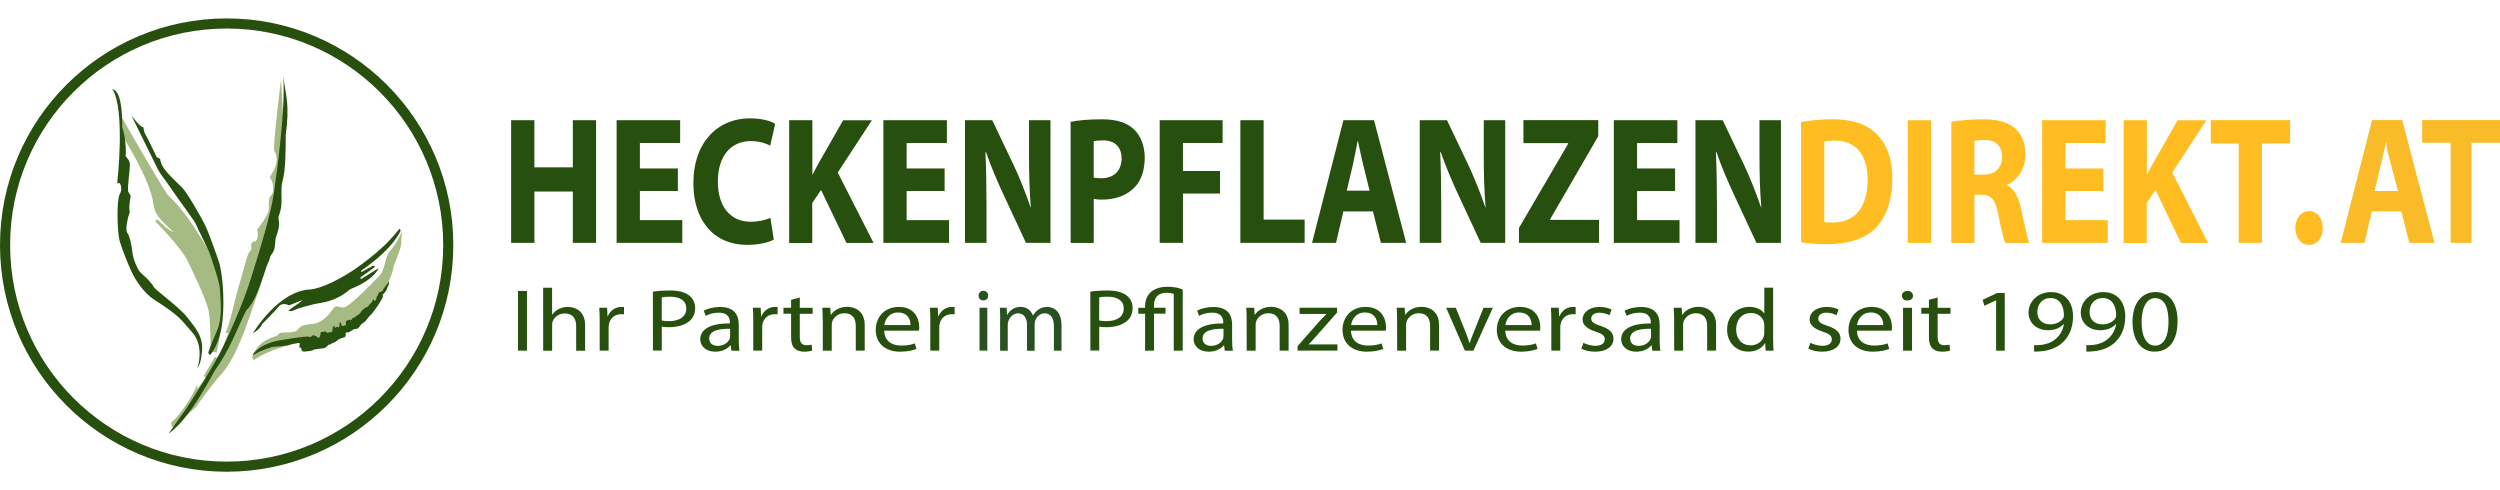 <?xml version="1.0" encoding="utf-8"?>
<!-- Generator: Adobe Illustrator 24.2.1, SVG Export Plug-In . SVG Version: 6.00 Build 0)  -->
<svg version="1.1" id="Layer_1" xmlns="http://www.w3.org/2000/svg" xmlns:xlink="http://www.w3.org/1999/xlink" x="0px" y="0px"
	 viewBox="0 0 494.35 89.65" style="enable-background:new 0 0 494.35 89.65;" xml:space="preserve" width="255" height="50">
<style type="text/css">
	.st0{fill:#A6BB84;}
	.st1{fill:#27500F;}
	.st2{fill:none;stroke:#27500F;stroke-width:2;stroke-miterlimit:10;}
	.st3{fill:#FFBD22;}
	.st4{fill:#FABB28;}
	.st5{fill:#285020;}
</style>
<path class="st0" d="M34.17,80.92c0,0-0.67-1,0-1.33s4-4.67,4.83-7.33v1l1.67-2.17l-0.33-0.5l2.17-3.67c0,0,0.17,0.33,0.67,0
	s2-4.83,2-4.83l-0.67,0.17c0,0,0.5-0.5,1.5-4.67s1.67-6.17,2.17-8s0.83-3.33,1.5-3.83c0-0.67-0.17-1.83,0.83-1.67
	c0.83-0.67,0.33-2.33,0.33-2.33s2.33-2.83,2.33-4.17c0-1.33-0.17-2,0.5-2.67s0.33-2.83-0.33-3.5c0.67-1.17,2.17-3.17,0.83-5.33
	c0-3,1.38-13.83,1.38-13.83s1.62,18.17-1.05,31.17c-0.33,1.83-5.67,17.17-6.33,18.83c-0.67,1.67-2.33,5.83-4.33,8
	s-5.17,6.67-5.17,6.67L34.17,80.92z"/>
<path class="st0" d="M42.84,66.09c0,0,2.83-12.33-0.17-17.67c-3-5.33-6-10.33-9.5-13.5C30.34,30.59,24,19.42,24,19.42v3.5
	c0,0,5.83,9,6.33,13.83c0.33,1.83,0.83,2.67,4,5.5c-1.17-0.33-3.17-2.5-3.17-2.5l-0.5,0.33c0,0,5.17,5.17,6.5,8
	s3.83,7.83,4.17,10.17c0.33,2.33,0.33,7.67,0.33,7.67S42.17,65.92,42.84,66.09z"/>
<path class="st0" d="M50.17,67.59c0,0,3.83-3,12.83-4.17s14.5-11.17,14.83-14.33c0.5-1.5,1.5-3.67,1.5-4.5s0.17-2.5,0.17-2.5
	s-1.17,2.67-2.33,3.83c-1.17,1.17-0.83,3.67-2.33,5.17s-5.5,5.67-6.67,6s-1.5-0.67-2.17,0.17c-0.67,0.83-2,3-4.33,3.17
	s-2.33,0.67-2.83,1.17s-1.67,0.5-2.67,0.5s-1,0.33-1.5,0.67c-0.5,0.33-3.67,0.67-4.83,4.33"/>
<path class="st1" d="M39.01,69.25c0,0,1.54-4.33-1-7.17c-2.54-2.83-2.17-3-7.83-6.67c-1.67-1.17-3.33-3.5-4.17-5.33
	c-0.83-1.83-1.83-4.33-2.33-6s-0.67-8.17,0-9.33c0.67-1.17,0-2.17,0-2.17h-0.5c0,0,1.67-14.67-1-18.67c0.67,0.33,2,0.67,2,7.67
	c0.33,0.83,0.83,3.33,0.67,5.67c0.5,0.67,0.83,0.83,0.83,1.83s-0.5,4.17-0.33,5.17c0.33,0.5,0.5,0.83,0.5,0.83s-0.5,2.67-0.17,3.17
	c-0.33,0.83-1,3.5-0.5,4.17s0.83,2.33,1,3.83s1,3.17,1.33,3.67s2.17,1.83,3,3.33c1.17,1.17,5.29,4.17,6.63,6
	c1.33,1.83,3.38,3.67,2.71,7.33C39.67,68.42,39.01,69.25,39.01,69.25z"/>
<path class="st1" d="M26.01,19.25c0,0,4.17,8.5,5,10.17s1.33,2,2.67,4s4.83,6.67,5,7.17s2.67,5.33,3,6.5s1.83,5.17,1.83,6.67
	s0.67,5.17-0.67,8.17c-1.33,3-1.67,4.17-1.67,4.17l0.33,0.5c0,0,2-2,2.5-6.83s-0.17-10-0.67-11.5s-2-5.83-2.83-7.5
	S37,34.44,36,33.44s-2.67-2.5-3.5-3.67c-0.83-1.17-0.83-2-0.83-2L31,27.44c0,0-2-4.17-2.33-4.67s-0.17-1.33-0.5-1.33
	C27.84,21.42,27.51,21.09,26.01,19.25z"/>
<path class="st1" d="M33.34,82.09c0,0,1.17-1.67,2.83-4c1.67-2.33,5.5-8.5,7.17-11.67s4.67-9.83,6.33-15.17
	c1.67-5.33,3.83-12.17,4.5-16.83c0.67-4.67,2.33-16.83,1.83-23c0.5,3.83,1.33,5.5,0.5,11.67c0,2.67,0,7.17-0.67,9.17
	s0.5,4.17-0.83,7c0,1,0.67,1.17-0.5,4.17c-0.17,1.5,0,2.33-1,3.5c-0.5,1.83-0.33,0.5-1.33,3.67s-1.96,5.67-3.5,7.17
	c-1.83,3.67-3.17,7.67-6.17,11.83C39.67,74.75,36.67,79.75,33.34,82.09z"/>
<path class="st1" d="M50.01,62.25c0,0,5-8.5,11.5-8.67c1.83-0.17,6-1.92,10.17-5.08c4.17-3.17,5.44-4.62,7.33-6.92l0.23,0.35
	c0,0-1.31,3.5-7.81,7.94v0.31l2.38-1.31l0.38,0.25l-2.94,2.12l0.12,0.31l3.48-2.15c0,0-0.6,2.15-5.6,4.15
	c-1.5,1.33-3.56,2.35-5.73,2.69c-2.17,0.33-4.83,1.17-5.5,1.5c-0.67,0.33-1,0-1,0l2.17-1.5l0.62-0.56l-2.62,1.06
	c0,0-1.33-0.67-2,0.17c-0.67,0.83-3.33,3.5-3.33,3.5S51.51,61.42,50.01,62.25z"/>
<path class="st1" d="M49.92,66.57c0,0,1.25-2.44,6.31-3.06c1.44-0.25,4.62-0.75,4.88-0.56c0.25,0.19,0.56-0.12,0.69-0.25
	s0.5,0.06,0.69,0.12c0.19,0.06,0.31,0.44,0.56,0.31s0.31-0.56,0.31-0.56S63.3,62,63.61,62s0.75-0.12,0.75-0.12s0.25,0.38,0.5,0.25
	s0.69-0.06,0.69-0.06l0.19-0.38l0.06-0.56c0,0,0.12-0.38,0.31-0.31c0.19,0.06,0.06,0.12,0.06,0.31c0,0.19,0.19,0,0.38-0.12
	c0.19-0.12,0.38,0.12,0.38,0.12s0.19-0.19,0.19-0.38c0-0.19-0.06-0.56,0.12-0.62c0.19-0.06,0.25,0.31,0.25,0.31
	s-0.06,0.38,0.25,0.38s0.69-0.25,0.69-0.25s-0.12-0.62,0.06-0.75c0.19-0.12,0.44-0.19,0.62-0.25c0.19-0.06,0,0.25,0.25,0.12
	s0.31-0.44,0.38-0.44c0.31,0,0.75-0.44,0.75-0.44s0.56-0.31,0.69-0.5c0.12-0.19,0.38-0.56,0.56-0.69c0.19-0.12,0.44-0.44,0.75-0.5
	s0.5-0.5,0.69-0.69s0.31-0.25,0.31-0.25l0.19-0.38l0.19-0.31c0,0,0.06,0.5,0.31,0.31s0.31-0.75,0.31-0.75s0.06-0.06,0.19-0.25
	c0.12-0.19,0.12-0.62,0.44-0.69c0.31-0.06,0.56-0.25,0.56-0.25s0.06-0.25,0.19-0.44c0.12-0.19,0.62-0.81,0.62-0.81
	s0.25-0.38,0.38-0.56c0.12-0.19,0,0.62,0,0.62s-0.38,0.69-0.38,0.88c0,0.19-0.69,1-0.69,1s-0.19-0.12-0.12,0.19
	c0.06,0.31,0.06,0.38-0.31,1s-0.88,1.38-0.88,1.38s-0.94,1.31-1.12,1.44c-0.19,0.12-0.88,1-1.06,1.25
	c-0.19,0.25-0.81,0.56-0.94,0.75c-0.12,0.19-0.5,0.75-0.75,0.81s-0.62,0-0.81,0.19c-0.19,0.19-0.5,0.25-0.69,0.44s-0.69,0-0.75,0.19
	s0,0.44,0,0.44L68.24,63c0,0-1.38,0.38-1.56,0.69c-0.19,0.31-1,0.5-1.25,0.69c-0.25,0.19-0.38,0-0.75,0.44
	c-0.38,0.44-0.75,0.38-0.94,0.44c-0.19,0.06-1.62,0.12-1.81,0.31c-0.19,0.19-1.25,0.25-1.69,0.31s-0.62-0.31-0.62-0.31
	s0-0.5-0.31-0.5c0,0-0.19,0-0.12-0.31c0.06-0.31,0.25-0.69-0.31-0.56c-0.56,0.12-1.06,0.12-1.5,0.31c-0.44,0.19-1.31,0.25-1.75,0.31
	s-2,0.12-2,0.19c0,0.06-0.69,0.25-0.69,0.25s-1.56,0.5-2.38,1.06C50.36,66.44,49.92,66.57,49.92,66.57z"/>
<circle class="st2" cx="44.82" cy="44.82" r="43.82"/>
<g>
	<path class="st1" d="M105.67,20.13v9.32h7.6v-9.32h4.6v24.26h-4.6V34.24h-7.6v10.15h-4.6V20.13H105.67z"/>
	<path class="st1" d="M134.04,34.13h-7.51v5.76h8.39v4.5h-12.99V20.13h12.56v4.5h-7.96v5.04h7.51L134.04,34.13L134.04,34.13z"/>
	<path class="st1" d="M153.01,43.74c-0.82,0.47-2.75,1.04-5.21,1.04c-7.05,0-10.69-5.26-10.69-12.17c0-8.28,4.96-12.85,11.14-12.85
		c2.39,0,4.21,0.54,5.03,1.08l-0.97,4.32c-0.91-0.47-2.21-0.9-3.88-0.9c-3.63,0-6.48,2.63-6.48,8.03c0,4.86,2.42,7.92,6.51,7.92
		c1.42,0,2.94-0.32,3.88-0.79L153.01,43.74z"/>
	<path class="st1" d="M156.07,20.13h4.57v10.73h0.06c0.45-0.94,0.94-1.8,1.42-2.66l4.6-8.06h5.69l-6.75,10.33l7.08,13.93h-5.36
		l-5.03-10.47l-1.73,2.56v7.92h-4.57V20.13H156.07z"/>
	<path class="st1" d="M186.79,34.13h-7.51v5.76h8.39v4.5h-12.99V20.13h12.56v4.5h-7.96v5.04h7.51L186.79,34.13L186.79,34.13z"/>
	<path class="st1" d="M190.82,44.39V20.13h5.39l4.24,8.89c1.21,2.56,2.39,5.58,3.33,8.31h0.06c-0.27-3.2-0.36-6.48-0.36-10.15v-7.05
		h4.24v24.26h-4.84l-4.36-9.36c-1.21-2.59-2.57-5.72-3.54-8.57h-0.12c0.15,3.24,0.21,6.66,0.21,10.62v7.31H190.82z"/>
	<path class="st1" d="M211.7,20.45c1.42-0.29,3.42-0.5,6.24-0.5c2.85,0,4.87,0.65,6.24,1.94c1.33,1.22,2.18,3.24,2.18,5.62
		s-0.64,4.43-1.88,5.76c-1.57,1.73-3.91,2.56-6.63,2.56c-0.61,0-1.15-0.04-1.57-0.14v8.71h-4.57L211.7,20.45L211.7,20.45z
		 M216.27,31.46c0.39,0.11,0.85,0.14,1.54,0.14c2.45,0,3.97-1.48,3.97-3.92c0-2.23-1.3-3.56-3.63-3.56c-0.91,0-1.54,0.07-1.88,0.18
		L216.27,31.46L216.27,31.46z"/>
	<path class="st1" d="M229.32,20.13h12.44v4.5h-7.84v5.54h7.33v4.46h-7.33v9.75h-4.6V20.13z"/>
	<path class="st1" d="M245.27,20.13h4.6v19.65h8.11v4.61h-12.71V20.13z"/>
	<path class="st1" d="M265.64,38.16l-1.45,6.23h-4.75l6.21-24.26h6.05l6.36,24.26h-5l-1.57-6.23H265.64z M270.82,34.06l-1.27-5.15
		c-0.36-1.44-0.73-3.24-1.03-4.68h-0.06c-0.3,1.44-0.61,3.28-0.94,4.68l-1.21,5.15H270.82z"/>
	<path class="st1" d="M280.74,44.39V20.13h5.39l4.24,8.89c1.21,2.56,2.39,5.58,3.33,8.31h0.06c-0.27-3.2-0.36-6.48-0.36-10.15v-7.05
		h4.24v24.26h-4.84l-4.36-9.36c-1.21-2.59-2.57-5.72-3.54-8.57h-0.12c0.15,3.24,0.21,6.66,0.21,10.62v7.31H280.74z"/>
	<path class="st1" d="M300.36,41.43l9.72-16.63v-0.14h-8.84v-4.54h14.8v3.17l-9.51,16.41v0.14h9.66v4.54h-15.83V41.43z"/>
	<path class="st1" d="M331.23,34.13h-7.51v5.76h8.39v4.5h-12.99V20.13h12.56v4.5h-7.96v5.04h7.51L331.23,34.13L331.23,34.13z"/>
	<path class="st1" d="M335.26,44.39V20.13h5.39l4.24,8.89c1.21,2.56,2.39,5.58,3.33,8.31h0.06c-0.27-3.2-0.36-6.48-0.36-10.15v-7.05
		h4.24v24.26h-4.84l-4.36-9.36c-1.21-2.59-2.57-5.72-3.54-8.57h-0.12c0.15,3.24,0.21,6.66,0.21,10.62v7.31H335.26z"/>
	<path class="st3" d="M356.14,20.49c1.7-0.32,3.91-0.54,6.21-0.54c3.91,0,6.45,0.86,8.39,2.59c2.12,1.87,3.45,4.86,3.45,9.14
		c0,4.64-1.42,7.85-3.36,9.83c-2.15,2.12-5.45,3.13-9.45,3.13c-2.39,0-4.12-0.18-5.24-0.36L356.14,20.49L356.14,20.49z
		 M360.74,40.25c0.39,0.11,1.06,0.11,1.6,0.11c4.21,0.04,6.96-2.7,6.96-8.5c0-5.04-2.48-7.7-6.48-7.7c-1,0-1.7,0.11-2.09,0.22v15.87
		H360.74z"/>
	<path class="st3" d="M381.84,20.13v24.26h-4.6V20.13H381.84z"/>
	<path class="st3" d="M385.84,20.45c1.48-0.29,3.66-0.5,6.15-0.5c3.03,0,5.15,0.54,6.6,1.91c1.24,1.15,1.91,2.88,1.91,5.11
		c0,3.06-1.85,5.18-3.6,5.94v0.11c1.42,0.68,2.21,2.27,2.72,4.5c0.64,2.77,1.24,5.94,1.63,6.88h-4.72c-0.3-0.72-0.82-2.66-1.39-5.65
		c-0.58-3.06-1.45-3.85-3.36-3.89h-1.36v9.54h-4.57V20.45H385.84z M390.41,30.89h1.82c2.3,0,3.66-1.37,3.66-3.49
		c0-2.2-1.27-3.35-3.39-3.35c-1.12,0-1.76,0.07-2.09,0.18V30.89z"/>
	<path class="st3" d="M415.92,34.13h-7.51v5.76h8.39v4.5h-12.99V20.13h12.56v4.5h-7.96v5.04h7.51L415.92,34.13L415.92,34.13z"/>
	<path class="st3" d="M419.95,20.13h4.57v10.73h0.06c0.45-0.94,0.94-1.8,1.42-2.66l4.6-8.06h5.69l-6.75,10.33l7.08,13.93h-5.36
		l-5.03-10.47l-1.73,2.56v7.92h-4.57V20.13H419.95z"/>
	<path class="st3" d="M442.68,24.73h-5.51v-4.61h15.68v4.61h-5.57v19.65h-4.6L442.68,24.73L442.68,24.73z"/>
	<path class="st3" d="M453.89,41.47c0-1.98,1.12-3.35,2.72-3.35c1.57,0,2.66,1.33,2.69,3.35c0,1.91-1.09,3.31-2.75,3.31
		C455.01,44.78,453.89,43.38,453.89,41.47z"/>
</g>
<g>
	<path class="st1" d="M104.2,53.89V65.7h-1.77V53.89H104.2z"/>
	<path class="st1" d="M107.4,53.26h1.77v5.31h0.04c0.28-0.43,0.73-0.84,1.27-1.1c0.53-0.26,1.15-0.42,1.81-0.42
		c1.31,0,3.41,0.7,3.41,3.61v5.05h-1.77v-4.87c0-1.37-0.58-2.5-2.25-2.5c-1.15,0-2.04,0.7-2.38,1.53c-0.1,0.23-0.12,0.46-0.12,0.73
		v5.12h-1.77L107.4,53.26L107.4,53.26z"/>
	<path class="st1" d="M118.58,59.86c0-1-0.02-1.86-0.08-2.65h1.55l0.08,1.69h0.06c0.44-1.14,1.53-1.86,2.72-1.86
		c0.18,0,0.33,0.02,0.48,0.03v1.45c-0.18-0.03-0.36-0.03-0.6-0.03c-1.25,0-2.14,0.81-2.38,1.96c-0.04,0.21-0.06,0.48-0.06,0.72v4.52
		h-1.77L118.58,59.86L118.58,59.86z"/>
	<path class="st1" d="M129.1,54.03c0.84-0.13,1.95-0.23,3.36-0.23c1.74,0,3,0.35,3.81,0.98c0.73,0.56,1.19,1.42,1.19,2.47
		c0,1.07-0.36,1.91-1.04,2.52c-0.94,0.86-2.44,1.29-4.15,1.29c-0.53,0-1.01-0.02-1.41-0.11v4.73h-1.75L129.1,54.03L129.1,54.03z
		 M130.85,59.73c0.38,0.09,0.87,0.13,1.45,0.13c2.11,0,3.41-0.91,3.41-2.5c0-1.58-1.29-2.33-3.2-2.33c-0.77,0-1.35,0.05-1.65,0.13
		L130.85,59.73L130.85,59.73z"/>
	<path class="st1" d="M146.08,63.67c0,0.73,0.04,1.45,0.14,2.04h-1.59l-0.14-1.07h-0.06c-0.54,0.67-1.59,1.26-2.98,1.26
		c-1.98,0-2.98-1.21-2.98-2.44c0-2.05,2.09-3.17,5.86-3.15v-0.18c0-0.68-0.23-1.96-2.22-1.94c-0.93,0-1.88,0.23-2.56,0.63l-0.4-1.03
		c0.8-0.43,1.99-0.73,3.22-0.73c2.98,0,3.71,1.77,3.71,3.46L146.08,63.67L146.08,63.67z M144.37,61.37
		c-1.94-0.03-4.13,0.26-4.13,1.91c0,1.02,0.77,1.47,1.65,1.47c1.29,0,2.12-0.7,2.4-1.42c0.06-0.18,0.08-0.35,0.08-0.49V61.37z"/>
	<path class="st1" d="M148.95,59.86c0-1-0.02-1.86-0.08-2.65h1.55l0.08,1.69h0.06c0.44-1.14,1.54-1.86,2.72-1.86
		c0.18,0,0.33,0.02,0.48,0.03v1.45c-0.18-0.03-0.36-0.03-0.6-0.03c-1.25,0-2.14,0.81-2.38,1.96c-0.04,0.21-0.06,0.48-0.06,0.72v4.52
		h-1.77L148.95,59.86L148.95,59.86z"/>
	<path class="st1" d="M158.15,55.19v2.04h2.54v1.18h-2.54v4.57c0,1.05,0.34,1.64,1.33,1.64c0.48,0,0.77-0.03,1.03-0.11l0.08,1.18
		c-0.34,0.11-0.88,0.21-1.57,0.21c-0.83,0-1.49-0.24-1.91-0.65c-0.48-0.48-0.68-1.23-0.68-2.23V58.4h-1.51v-1.18h1.51v-1.58
		L158.15,55.19z"/>
	<path class="st1" d="M162.68,59.51c0-0.89-0.02-1.59-0.08-2.3h1.57l0.1,1.4h0.05c0.48-0.78,1.61-1.58,3.22-1.58
		c1.35,0,3.45,0.7,3.45,3.61v5.05h-1.77v-4.89c0-1.37-0.58-2.5-2.25-2.5c-1.15,0-2.05,0.72-2.38,1.58
		c-0.08,0.19-0.12,0.46-0.12,0.72v5.1h-1.77v-6.19H162.68z"/>
	<path class="st1" d="M174.85,61.74c0.04,2.09,1.55,2.95,3.35,2.95c1.27,0,2.05-0.19,2.7-0.43l0.33,1.1
		c-0.63,0.24-1.71,0.54-3.26,0.54c-3,0-4.8-1.74-4.8-4.29c0-2.56,1.74-4.56,4.57-4.56c3.2,0,4.03,2.42,4.03,3.98
		c0,0.32-0.02,0.54-0.06,0.72L174.85,61.74L174.85,61.74z M180.05,60.64c0.02-0.96-0.46-2.49-2.46-2.49c-1.81,0-2.58,1.42-2.72,2.49
		H180.05z"/>
	<path class="st1" d="M183.96,59.86c0-1-0.02-1.86-0.08-2.65h1.55l0.08,1.69h0.06c0.44-1.14,1.53-1.86,2.72-1.86
		c0.18,0,0.33,0.02,0.48,0.03v1.45c-0.18-0.03-0.36-0.03-0.6-0.03c-1.25,0-2.14,0.81-2.38,1.96c-0.04,0.21-0.06,0.48-0.06,0.72v4.52
		h-1.77L183.96,59.86L183.96,59.86z"/>
	<path class="st1" d="M215.6,54.03c0.84-0.13,1.95-0.23,3.36-0.23c1.74,0,3,0.35,3.81,0.98c0.73,0.56,1.19,1.42,1.19,2.47
		c0,1.07-0.36,1.91-1.04,2.52c-0.94,0.86-2.44,1.29-4.15,1.29c-0.53,0-1.01-0.02-1.41-0.11v4.73h-1.75L215.6,54.03L215.6,54.03z
		 M217.35,59.73c0.38,0.09,0.87,0.13,1.45,0.13c2.11,0,3.41-0.91,3.41-2.5c0-1.58-1.29-2.33-3.2-2.33c-0.77,0-1.35,0.05-1.65,0.13
		L217.35,59.73L217.35,59.73z"/>
	<path class="st1" d="M226.43,65.71V58.4h-1.35v-1.18h1.35v-0.37c0-1.19,0.46-2.24,1.37-2.93c0.77-0.56,1.77-0.86,3.15-0.86
		c1.13,0,2.18,0.21,2.92,0.56V65.7h-1.77V54.49c-0.3-0.14-0.77-0.23-1.45-0.23c-1.84,0-2.46,1.18-2.46,2.52v0.43h2.28v1.18h-2.28
		v7.31C228.19,65.71,226.43,65.71,226.43,65.71z"/>
	<path class="st1" d="M243.64,63.67c0,0.73,0.04,1.45,0.14,2.04h-1.59l-0.14-1.07h-0.06c-0.54,0.67-1.59,1.26-2.98,1.26
		c-1.98,0-2.98-1.21-2.98-2.44c0-2.05,2.09-3.17,5.86-3.15v-0.18c0-0.68-0.23-1.96-2.22-1.94c-0.93,0-1.88,0.23-2.56,0.63l-0.4-1.03
		c0.8-0.43,1.99-0.73,3.22-0.73c2.98,0,3.71,1.77,3.71,3.46L243.64,63.67L243.64,63.67z M241.93,61.37
		c-1.94-0.03-4.13,0.26-4.13,1.91c0,1.02,0.77,1.47,1.65,1.47c1.29,0,2.12-0.7,2.4-1.42c0.06-0.18,0.08-0.35,0.08-0.49V61.37z"/>
	<path class="st1" d="M246.51,59.51c0-0.89-0.02-1.59-0.08-2.3h1.57l0.1,1.4h0.04c0.48-0.78,1.61-1.58,3.22-1.58
		c1.35,0,3.45,0.7,3.45,3.61v5.05h-1.77v-4.89c0-1.37-0.58-2.5-2.25-2.5c-1.15,0-2.05,0.72-2.38,1.58
		c-0.08,0.19-0.12,0.46-0.12,0.72v5.1h-1.77L246.51,59.51L246.51,59.51z"/>
	<path class="st1" d="M256.58,64.8l4.39-4.99c0.44-0.48,0.84-0.88,1.29-1.34v-0.03h-5.28v-1.23h7.41v0.96l-4.35,4.92
		c-0.43,0.48-0.81,0.91-1.25,1.34v0.03h5.68v1.23h-7.89L256.58,64.8L256.58,64.8z"/>
	<path class="st1" d="M267.15,61.74c0.04,2.09,1.55,2.95,3.35,2.95c1.27,0,2.05-0.19,2.7-0.43l0.33,1.1
		c-0.63,0.24-1.71,0.54-3.26,0.54c-3,0-4.8-1.74-4.8-4.29c0-2.56,1.74-4.56,4.57-4.56c3.2,0,4.03,2.42,4.03,3.98
		c0,0.32-0.02,0.54-0.06,0.72L267.15,61.74L267.15,61.74z M272.35,60.64c0.02-0.96-0.46-2.49-2.46-2.49c-1.81,0-2.58,1.42-2.72,2.49
		H272.35z"/>
	<path class="st1" d="M276.26,59.51c0-0.89-0.02-1.59-0.08-2.3h1.57l0.1,1.4h0.04c0.48-0.78,1.61-1.58,3.22-1.58
		c1.35,0,3.45,0.7,3.45,3.61v5.05h-1.77v-4.89c0-1.37-0.58-2.5-2.25-2.5c-1.15,0-2.05,0.72-2.38,1.58
		c-0.08,0.19-0.12,0.46-0.12,0.72v5.1h-1.77L276.26,59.51L276.26,59.51z"/>
	<path class="st1" d="M287.87,57.22l1.91,4.75c0.33,0.78,0.58,1.49,0.78,2.19h0.06c0.23-0.7,0.5-1.4,0.83-2.19l1.89-4.75h1.85
		l-3.83,8.48h-1.69l-3.71-8.48C285.96,57.22,287.87,57.22,287.87,57.22z"/>
	<path class="st1" d="M297.66,61.74c0.04,2.09,1.55,2.95,3.35,2.95c1.27,0,2.05-0.19,2.7-0.43l0.33,1.1
		c-0.63,0.24-1.71,0.54-3.26,0.54c-3,0-4.8-1.74-4.8-4.29c0-2.56,1.74-4.56,4.57-4.56c3.2,0,4.03,2.42,4.03,3.98
		c0,0.32-0.02,0.54-0.06,0.72L297.66,61.74L297.66,61.74z M302.86,60.64c0.02-0.96-0.46-2.49-2.46-2.49c-1.81,0-2.58,1.42-2.72,2.49
		H302.86z"/>
	<path class="st1" d="M306.76,59.86c0-1-0.02-1.86-0.08-2.65h1.55l0.08,1.69h0.06c0.44-1.14,1.53-1.86,2.72-1.86
		c0.18,0,0.33,0.02,0.48,0.03v1.45c-0.18-0.03-0.36-0.03-0.6-0.03c-1.25,0-2.14,0.81-2.38,1.96c-0.04,0.21-0.06,0.48-0.06,0.72v4.52
		h-1.77L306.76,59.86L306.76,59.86z"/>
	<path class="st1" d="M313.1,64.15c0.54,0.28,1.47,0.59,2.35,0.59c1.27,0,1.88-0.54,1.88-1.26c0-0.73-0.5-1.12-1.79-1.54
		c-1.77-0.56-2.6-1.39-2.6-2.4c0-1.37,1.29-2.49,3.36-2.49c0.98,0,1.85,0.23,2.38,0.53l-0.43,1.12c-0.38-0.21-1.08-0.51-1.99-0.51
		c-1.05,0-1.61,0.53-1.61,1.16c0,0.7,0.57,1.02,1.84,1.45c1.67,0.54,2.56,1.28,2.56,2.54c0,1.51-1.35,2.56-3.62,2.56
		c-1.07,0-2.05-0.24-2.74-0.59L313.1,64.15z"/>
	<path class="st1" d="M328.18,63.67c0,0.73,0.04,1.45,0.14,2.04h-1.59l-0.14-1.07h-0.06c-0.54,0.67-1.59,1.26-2.98,1.26
		c-1.98,0-2.98-1.21-2.98-2.44c0-2.05,2.09-3.17,5.86-3.15v-0.18c0-0.68-0.23-1.96-2.22-1.94c-0.93,0-1.88,0.23-2.56,0.63l-0.4-1.03
		c0.8-0.43,1.99-0.73,3.22-0.73c2.98,0,3.71,1.77,3.71,3.46L328.18,63.67L328.18,63.67z M326.47,61.37
		c-1.94-0.03-4.13,0.26-4.13,1.91c0,1.02,0.77,1.47,1.65,1.47c1.29,0,2.12-0.7,2.4-1.42c0.06-0.18,0.08-0.35,0.08-0.49V61.37z"/>
	<path class="st1" d="M331.04,59.51c0-0.89-0.02-1.59-0.08-2.3h1.57l0.1,1.4h0.04c0.48-0.78,1.61-1.58,3.22-1.58
		c1.35,0,3.45,0.7,3.45,3.61v5.05h-1.77v-4.89c0-1.37-0.58-2.5-2.25-2.5c-1.15,0-2.05,0.72-2.38,1.58
		c-0.08,0.19-0.12,0.46-0.12,0.72v5.1h-1.77L331.04,59.51L331.04,59.51z"/>
	<path class="st1" d="M350.62,53.26v10.25c0,0.75,0.04,1.61,0.08,2.19h-1.57l-0.08-1.47h-0.06c-0.53,0.94-1.69,1.66-3.28,1.66
		c-2.35,0-4.19-1.74-4.19-4.31c-0.02-2.82,2.01-4.54,4.37-4.54c1.51,0,2.5,0.61,2.94,1.28h0.04v-5.07h1.74V53.26z M348.87,60.67
		c0-0.19-0.02-0.46-0.08-0.65c-0.26-0.96-1.23-1.77-2.56-1.77c-1.84,0-2.92,1.4-2.92,3.26c0,1.72,0.98,3.14,2.88,3.14
		c1.19,0,2.28-0.7,2.6-1.84c0.06-0.21,0.08-0.42,0.08-0.67L348.87,60.67L348.87,60.67z"/>
	<path class="st1" d="M357.99,64.15c0.54,0.28,1.47,0.59,2.35,0.59c1.27,0,1.88-0.54,1.88-1.26c0-0.73-0.5-1.12-1.79-1.54
		c-1.77-0.56-2.6-1.39-2.6-2.4c0-1.37,1.29-2.49,3.36-2.49c0.98,0,1.85,0.23,2.38,0.53l-0.43,1.12c-0.38-0.21-1.08-0.51-1.99-0.51
		c-1.05,0-1.61,0.53-1.61,1.16c0,0.7,0.57,1.02,1.84,1.45c1.67,0.54,2.56,1.28,2.56,2.54c0,1.51-1.35,2.56-3.63,2.56
		c-1.07,0-2.05-0.24-2.74-0.59L357.99,64.15z"/>
	<path class="st1" d="M367.2,61.74c0.04,2.09,1.55,2.95,3.35,2.95c1.27,0,2.05-0.19,2.7-0.43l0.33,1.1
		c-0.63,0.24-1.71,0.54-3.26,0.54c-3,0-4.8-1.74-4.8-4.29c0-2.56,1.74-4.56,4.57-4.56c3.2,0,4.03,2.42,4.03,3.98
		c0,0.32-0.02,0.54-0.06,0.72L367.2,61.74L367.2,61.74z M372.39,60.64c0.02-0.96-0.46-2.49-2.46-2.49c-1.81,0-2.58,1.42-2.72,2.49
		H372.39z"/>
	<path class="st1" d="M378.28,54.84c0,0.53-0.43,0.94-1.13,0.94c-0.64,0-1.07-0.42-1.07-0.94s0.44-0.96,1.11-0.96
		C377.83,53.87,378.28,54.3,378.28,54.84z M376.31,65.71v-8.49h1.77v8.48L376.31,65.71L376.31,65.71z"/>
	<path class="st1" d="M383.15,55.19v2.04h2.54v1.18h-2.54v4.57c0,1.05,0.34,1.64,1.33,1.64c0.48,0,0.77-0.03,1.03-0.11l0.08,1.18
		c-0.34,0.11-0.88,0.21-1.57,0.21c-0.83,0-1.49-0.24-1.91-0.65c-0.48-0.48-0.68-1.23-0.68-2.23V58.4h-1.51v-1.18h1.51v-1.58
		L383.15,55.19z"/>
	<path class="st1" d="M394.71,55.75h-0.04l-2.28,1.07l-0.34-1.18l2.86-1.34h1.51V65.7h-1.71V55.75z"/>
	<path class="st1" d="M402.22,64.61c0.38,0.03,0.83,0,1.43-0.05c1.03-0.13,1.99-0.48,2.74-1.1c0.87-0.68,1.49-1.69,1.74-3.01h-0.06
		c-0.73,0.77-1.77,1.21-3.1,1.21c-2.34,0-3.85-1.54-3.85-3.49c0-2.15,1.79-4.05,4.47-4.05c2.68,0,4.33,1.88,4.33,4.82
		c0,2.49-0.97,4.24-2.25,5.32c-1.01,0.86-2.4,1.39-3.81,1.53c-0.64,0.09-1.21,0.11-1.63,0.09L402.22,64.61L402.22,64.61z
		 M402.86,58.08c0,1.42,0.98,2.42,2.52,2.42c1.19,0,2.11-0.51,2.58-1.19c0.1-0.16,0.16-0.32,0.16-0.58c0-1.94-0.83-3.44-2.7-3.44
		C403.93,55.29,402.86,56.45,402.86,58.08z"/>
	<path class="st1" d="M412.55,64.61c0.38,0.03,0.83,0,1.43-0.05c1.03-0.13,1.99-0.48,2.74-1.1c0.87-0.68,1.49-1.69,1.74-3.01h-0.06
		c-0.73,0.77-1.77,1.21-3.1,1.21c-2.34,0-3.85-1.54-3.85-3.49c0-2.15,1.79-4.05,4.47-4.05c2.68,0,4.33,1.88,4.33,4.82
		c0,2.49-0.97,4.24-2.25,5.32c-1.01,0.86-2.4,1.39-3.81,1.53c-0.64,0.09-1.21,0.11-1.64,0.09L412.55,64.61L412.55,64.61z
		 M413.19,58.08c0,1.42,0.98,2.42,2.52,2.42c1.19,0,2.11-0.51,2.58-1.19c0.1-0.16,0.16-0.32,0.16-0.58c0-1.94-0.83-3.44-2.7-3.44
		C414.26,55.29,413.19,56.45,413.19,58.08z"/>
	<path class="st1" d="M430.59,59.88c0,3.87-1.67,6.01-4.56,6.01c-2.56,0-4.31-2.09-4.35-5.85c0-3.84,1.91-5.93,4.57-5.93
		C428.99,54.12,430.59,56.26,430.59,59.88z M423.48,60.06c0,2.96,1.04,4.64,2.66,4.64c1.79,0,2.66-1.84,2.66-4.75
		c0-2.8-0.81-4.64-2.66-4.64C424.6,55.31,423.48,56.96,423.48,60.06z"/>
</g>
<g>
	<path class="st4" d="M475.01,20.1l6.39,24.28h-4.98l-1.57-6.2l-5.84-0.04l-1.45,6.24h-4.7l6.19-24.28
		C469.05,20.1,475.01,20.1,475.01,20.1z M474.18,34.13l-2.12-8.05l-0.19-1.79l-2.31,9.84H474.18z"/>
	<path class="st4" d="M478.96,24.58V20.1h15.39v4.49h-5.63v19.79h-4.14l0.01-19.79h-5.63V24.58z"/>
</g>
<g>
	<path class="st5" d="M195.41,54.82c0,0.53-0.37,0.94-0.98,0.94c-0.56,0-0.93-0.42-0.93-0.94c0-0.53,0.38-0.96,0.96-0.96
		C195.01,53.86,195.41,54.28,195.41,54.82z M193.69,65.69v-8.48h1.54v8.48H193.69z"/>
	<path class="st5" d="M197.78,59.51c0-0.89-0.03-1.59-0.07-2.3h1.35l0.07,1.39h0.05c0.48-0.81,1.26-1.56,2.68-1.56
		c1.14,0,2.01,0.7,2.39,1.7h0.03c0.27-0.49,0.62-0.84,0.97-1.1c0.51-0.38,1.05-0.59,1.85-0.59c1.14,0,2.8,0.73,2.8,3.68v4.97h-1.5
		v-4.78c0-1.64-0.62-2.61-1.84-2.61c-0.89,0-1.56,0.65-1.84,1.39c-0.07,0.23-0.13,0.49-0.13,0.77v5.24h-1.51v-5.08
		c0-1.35-0.59-2.31-1.77-2.31c-0.94,0-1.67,0.77-1.91,1.54c-0.09,0.21-0.13,0.49-0.13,0.75v5.1h-1.51v-6.19H197.78z"/>
</g>
</svg>
